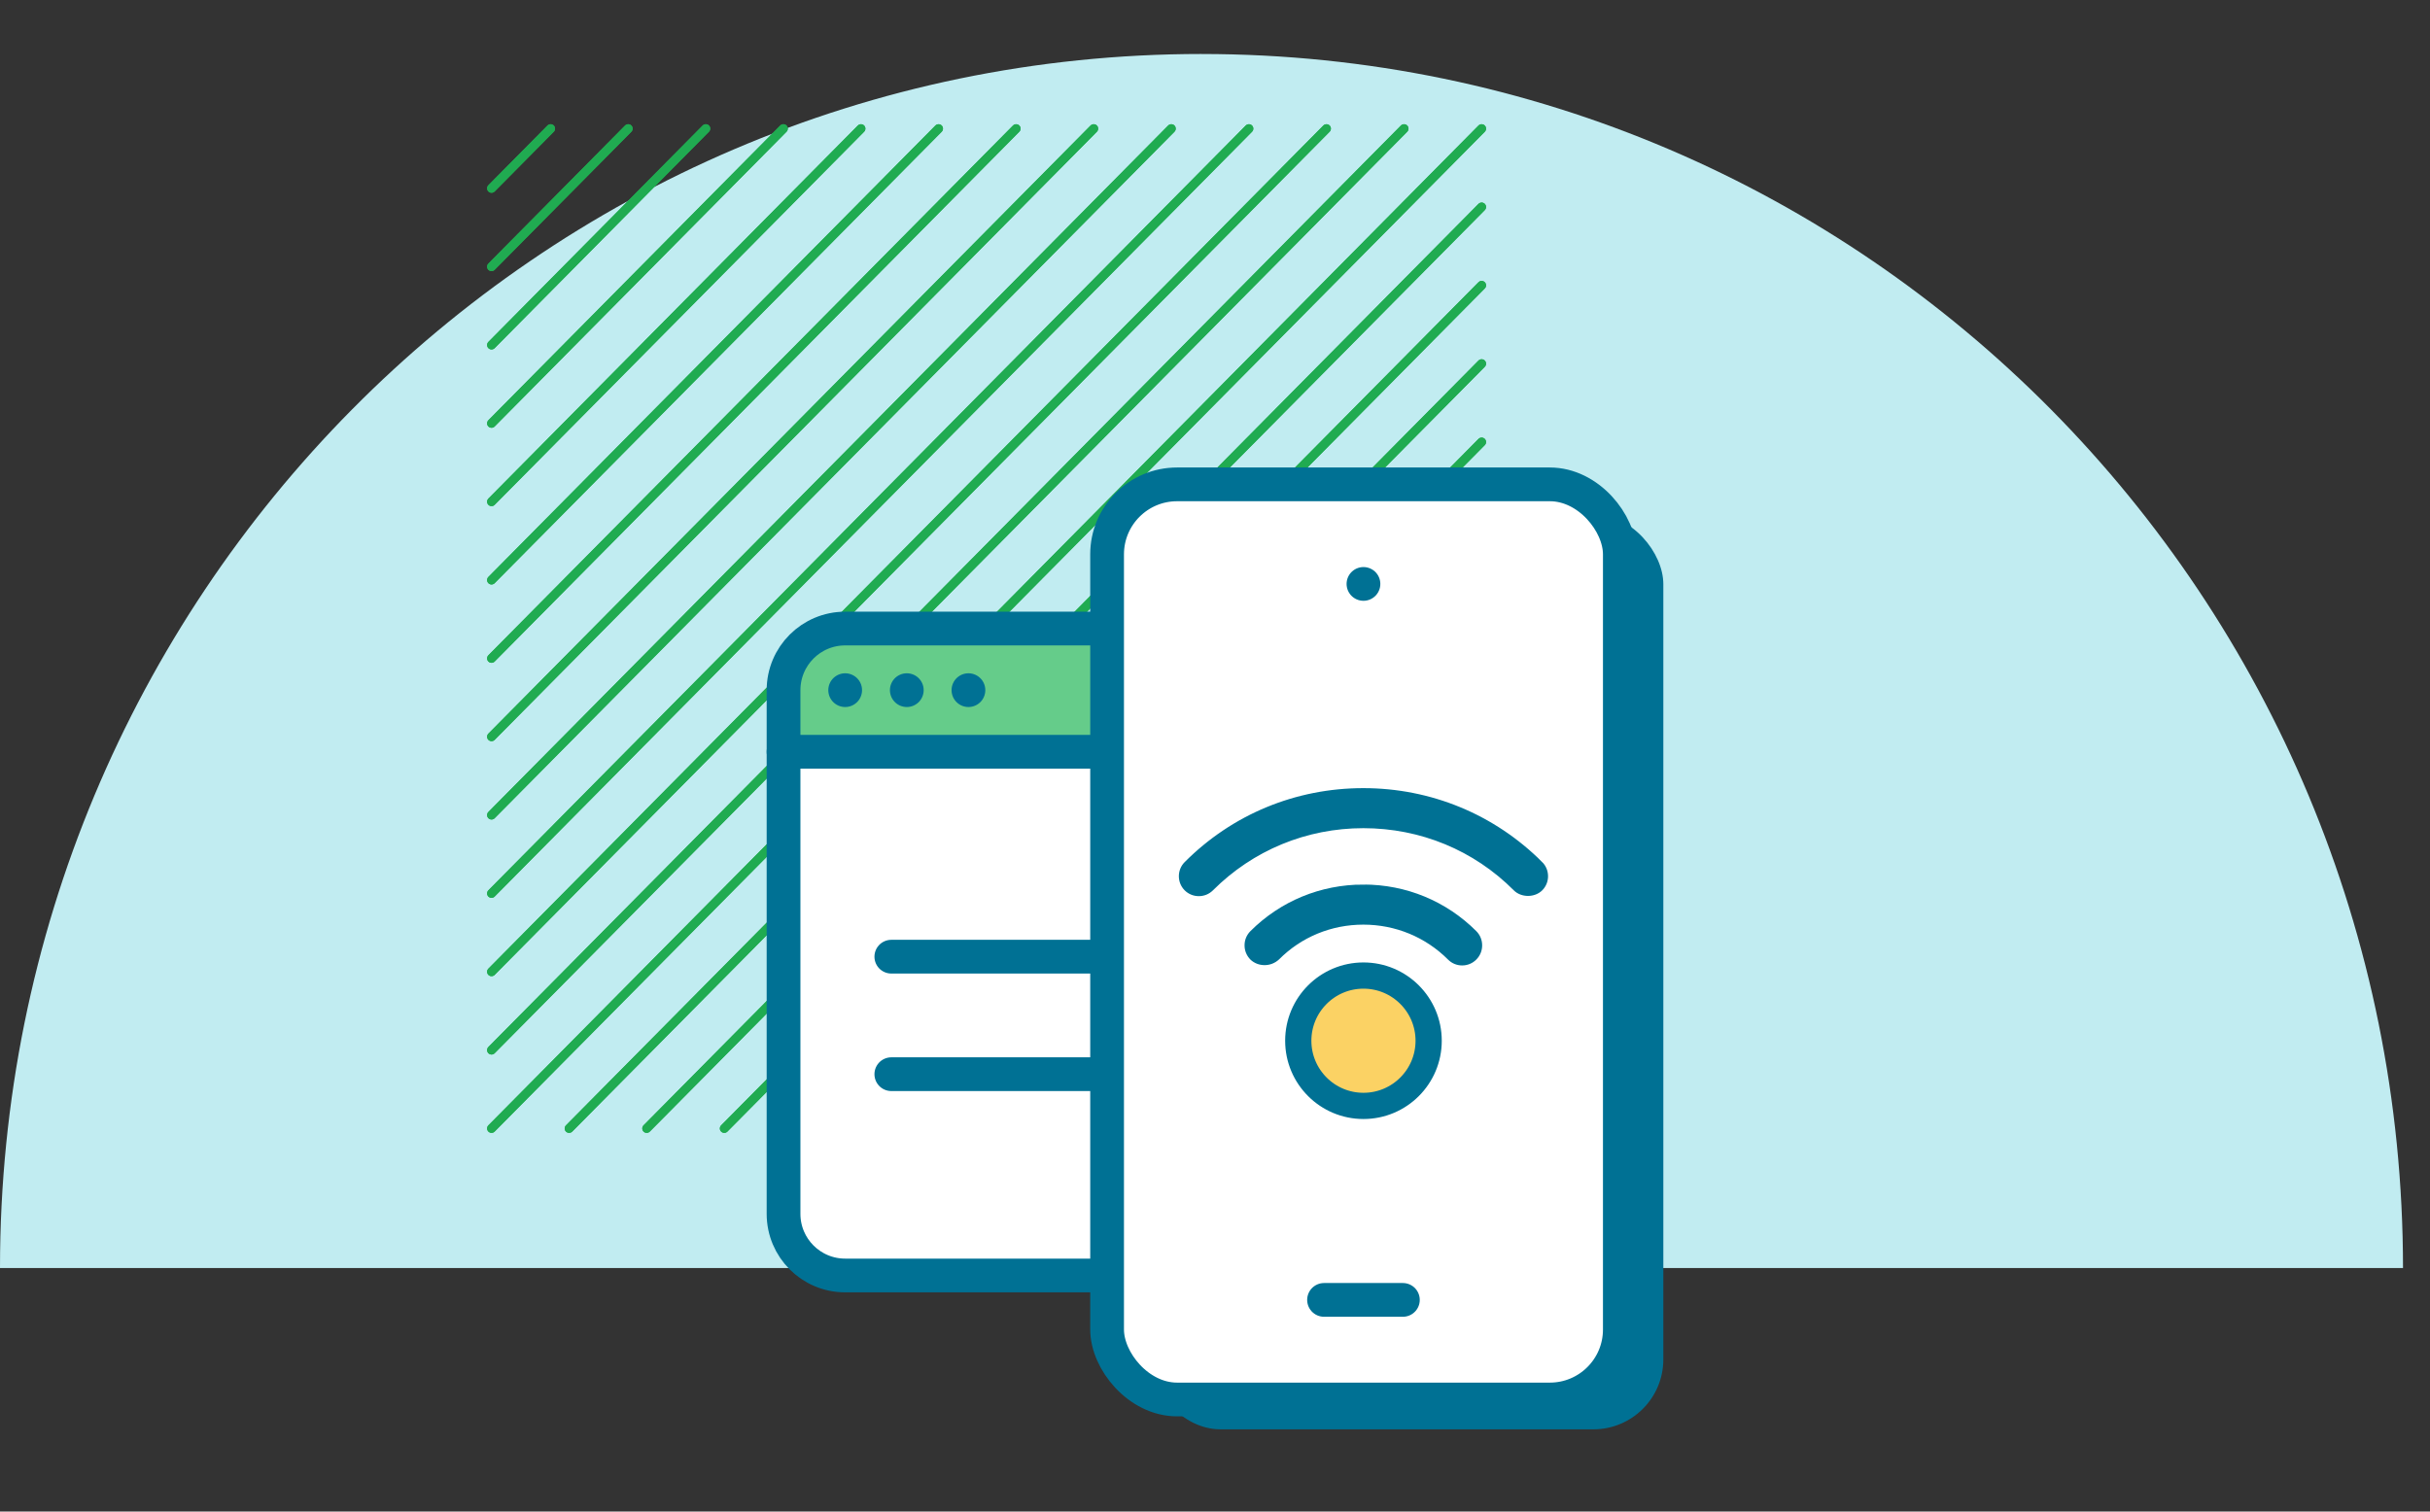 <?xml version="1.0" encoding="UTF-8"?> <svg xmlns="http://www.w3.org/2000/svg" id="Layer_1" viewBox="0 0 180 112"><rect x="0" y="0" width="180" height="112" fill="#333333" stroke="none"/><defs><style>.cls-1,.cls-2,.cls-3,.cls-4{stroke-linecap:round;stroke-linejoin:round;}.cls-1,.cls-3{stroke-width:2.5px;}.cls-1,.cls-3,.cls-4{stroke:#007194;}.cls-1,.cls-5{fill:#fff;}.cls-2{stroke:#20ab51;stroke-width:.655px;}.cls-2,.cls-3{fill:none;}.cls-4{fill:#fbd264;stroke-width:1.943px;}.cls-6{stroke:#fff;stroke-miterlimit:10;stroke-width:1.5px;}.cls-6,.cls-7{fill:#007194;}.cls-8{fill:#c1ecf1;}.cls-8,.cls-5,.cls-9,.cls-7{stroke-width:0px;}.cls-9{fill:#65cc8a;}</style></defs><path class="cls-8" d="M89.001,4C39.848,4.0.001,44.274,0,93.955l178,.001c.001-49.681-39.845-89.955-88.999-89.955Z"></path><line class="cls-2" x1="36.409" y1="25.565" x2="52.282" y2="9.531"></line><line class="cls-2" x1="52.282" y1="9.531" x2="36.409" y2="25.565"></line><line class="cls-2" x1="36.409" y1="19.76" x2="46.535" y2="9.531"></line><line class="cls-2" x1="46.535" y1="9.531" x2="36.409" y2="19.76"></line><line class="cls-2" x1="36.409" y1="13.955" x2="40.788" y2="9.531"></line><line class="cls-2" x1="40.788" y1="9.531" x2="36.409" y2="13.955"></line><line class="cls-2" x1="36.409" y1="31.369" x2="58.029" y2="9.531"></line><line class="cls-2" x1="58.029" y1="9.531" x2="36.409" y2="31.369"></line><line class="cls-2" x1="36.409" y1="37.174" x2="63.776" y2="9.531"></line><line class="cls-2" x1="63.776" y1="9.531" x2="36.409" y2="37.174"></line><line class="cls-2" x1="36.409" y1="42.979" x2="69.523" y2="9.531"></line><line class="cls-2" x1="69.523" y1="9.531" x2="36.409" y2="42.979"></line><line class="cls-2" x1="75.27" y1="9.531" x2="36.409" y2="48.784"></line><line class="cls-2" x1="36.409" y1="48.784" x2="75.27" y2="9.531"></line><line class="cls-2" x1="36.409" y1="54.589" x2="81.017" y2="9.531"></line><line class="cls-2" x1="81.017" y1="9.531" x2="36.409" y2="54.589"></line><line class="cls-2" x1="36.409" y1="60.394" x2="86.764" y2="9.531"></line><line class="cls-2" x1="86.764" y1="9.531" x2="36.409" y2="60.394"></line><line class="cls-2" x1="36.409" y1="66.199" x2="92.511" y2="9.531"></line><line class="cls-2" x1="92.511" y1="9.531" x2="36.409" y2="66.199"></line><line class="cls-2" x1="36.409" y1="72.003" x2="98.258" y2="9.531"></line><line class="cls-2" x1="98.258" y1="9.531" x2="36.409" y2="72.003"></line><line class="cls-2" x1="36.409" y1="77.808" x2="104.005" y2="9.531"></line><line class="cls-2" x1="104.005" y1="9.531" x2="36.409" y2="77.808"></line><polyline class="cls-2" points="109.752 9.531 109.752 9.531 36.409 83.613"></polyline><polyline class="cls-2" points="36.409 83.613 36.409 83.613 109.752 9.531"></polyline><line class="cls-2" x1="109.752" y1="15.336" x2="42.156" y2="83.613"></line><line class="cls-2" x1="42.156" y1="83.613" x2="109.752" y2="15.336"></line><line class="cls-2" x1="109.752" y1="21.141" x2="47.903" y2="83.613"></line><line class="cls-2" x1="47.903" y1="83.613" x2="109.752" y2="21.141"></line><line class="cls-2" x1="109.752" y1="26.946" x2="53.65" y2="83.613"></line><line class="cls-2" x1="53.65" y1="83.613" x2="109.752" y2="26.946"></line><line class="cls-2" x1="59.397" y1="83.613" x2="109.752" y2="32.751"></line><line class="cls-2" x1="109.752" y1="32.751" x2="59.397" y2="83.613"></line><line class="cls-2" x1="65.144" y1="83.613" x2="109.752" y2="38.555"></line><line class="cls-2" x1="109.752" y1="38.555" x2="65.144" y2="83.613"></line><line class="cls-2" x1="70.891" y1="83.613" x2="109.752" y2="44.36"></line><line class="cls-2" x1="109.752" y1="44.36" x2="70.891" y2="83.613"></line><line class="cls-2" x1="109.752" y1="50.165" x2="76.638" y2="83.613"></line><line class="cls-2" x1="76.638" y1="83.613" x2="109.752" y2="50.165"></line><line class="cls-2" x1="82.385" y1="83.613" x2="109.752" y2="55.97"></line><line class="cls-2" x1="109.752" y1="55.97" x2="82.385" y2="83.613"></line><line class="cls-2" x1="88.132" y1="83.613" x2="109.752" y2="61.775"></line><line class="cls-2" x1="109.752" y1="61.775" x2="88.132" y2="83.613"></line><line class="cls-2" x1="109.752" y1="67.58" x2="93.879" y2="83.613"></line><line class="cls-2" x1="93.879" y1="83.613" x2="109.752" y2="67.58"></line><line class="cls-2" x1="109.752" y1="73.384" x2="99.626" y2="83.613"></line><line class="cls-2" x1="109.752" y1="79.19" x2="105.373" y2="83.613"></line><line class="cls-2" x1="105.373" y1="83.613" x2="109.752" y2="79.19"></line><line class="cls-2" x1="99.626" y1="83.613" x2="109.752" y2="73.384"></line><rect class="cls-9" x="58.831" y="47.32" width="55.277" height="7.684"></rect><rect class="cls-5" x="58.831" y="56.718" width="55.277" height="37.041"></rect><path class="cls-3" d="M97.986,94.507h-35.381c-2.521,0-4.565-2.044-4.565-4.565v-38.805c0-2.521,2.044-4.565,4.565-4.565h47.935c2.521,0,4.565,2.044,4.565,4.565v38.805c0,2.521-2.044,4.565-4.565,4.565h-14.837"></path><line class="cls-3" x1="58.04" y1="55.703" x2="115.106" y2="55.703"></line><line class="cls-3" x1="62.605" y1="51.137" x2="62.605" y2="51.137"></line><line class="cls-3" x1="67.17" y1="51.137" x2="67.17" y2="51.137"></line><line class="cls-3" x1="71.736" y1="51.137" x2="71.736" y2="51.137"></line><line class="cls-3" x1="66.024" y1="70.885" x2="82.007" y2="70.885"></line><line class="cls-3" x1="66.024" y1="79.592" x2="82.007" y2="79.592"></line><rect class="cls-7" x="85.229" y="38.101" width="37.981" height="67.806" rx="5.184" ry="5.184"></rect><rect class="cls-1" x="82.007" y="35.889" width="37.981" height="67.806" rx="5.184" ry="5.184"></rect><line class="cls-1" x1="100.997" y1="43.266" x2="100.997" y2="43.266"></line><line class="cls-1" x1="103.917" y1="96.316" x2="98.077" y2="96.316"></line><path class="cls-6" d="M100.989,64.791c-3.366,0-6.526,1.303-8.896,3.672-.422.422-.656.986-.654,1.586,0,.601.234,1.162.669,1.597.855.814,2.253.836,3.156-.018,1.512-1.525,3.545-2.367,5.725-2.367,2.175,0,4.214.841,5.741,2.368.422.424.983.656,1.577.656.596,0,1.157-.232,1.576-.653.422-.422.656-.983.656-1.584.002-.599-.232-1.163-.654-1.586-2.368-2.368-5.528-3.672-8.896-3.672Z"></path><path class="cls-6" d="M114.77,63.347c-3.675-3.675-8.57-5.7-13.781-5.7-5.216,0-10.104,2.024-13.767,5.701-.866.868-.866,2.283.003,3.154.434.432,1.005.649,1.576.649s1.142-.217,1.577-.651c2.829-2.829,6.598-4.386,10.611-4.386,4.027,0,7.798,1.557,10.613,4.386.843.843,2.317.848,3.169-.002.866-.868.866-2.283-.002-3.153Z"></path><path class="cls-4" d="M105.826,77.113c0,2.667-2.162,4.829-4.829,4.829s-4.829-2.162-4.829-4.829c0-2.667,2.162-4.829,4.829-4.829s4.829,2.162,4.829,4.829"></path></svg> 